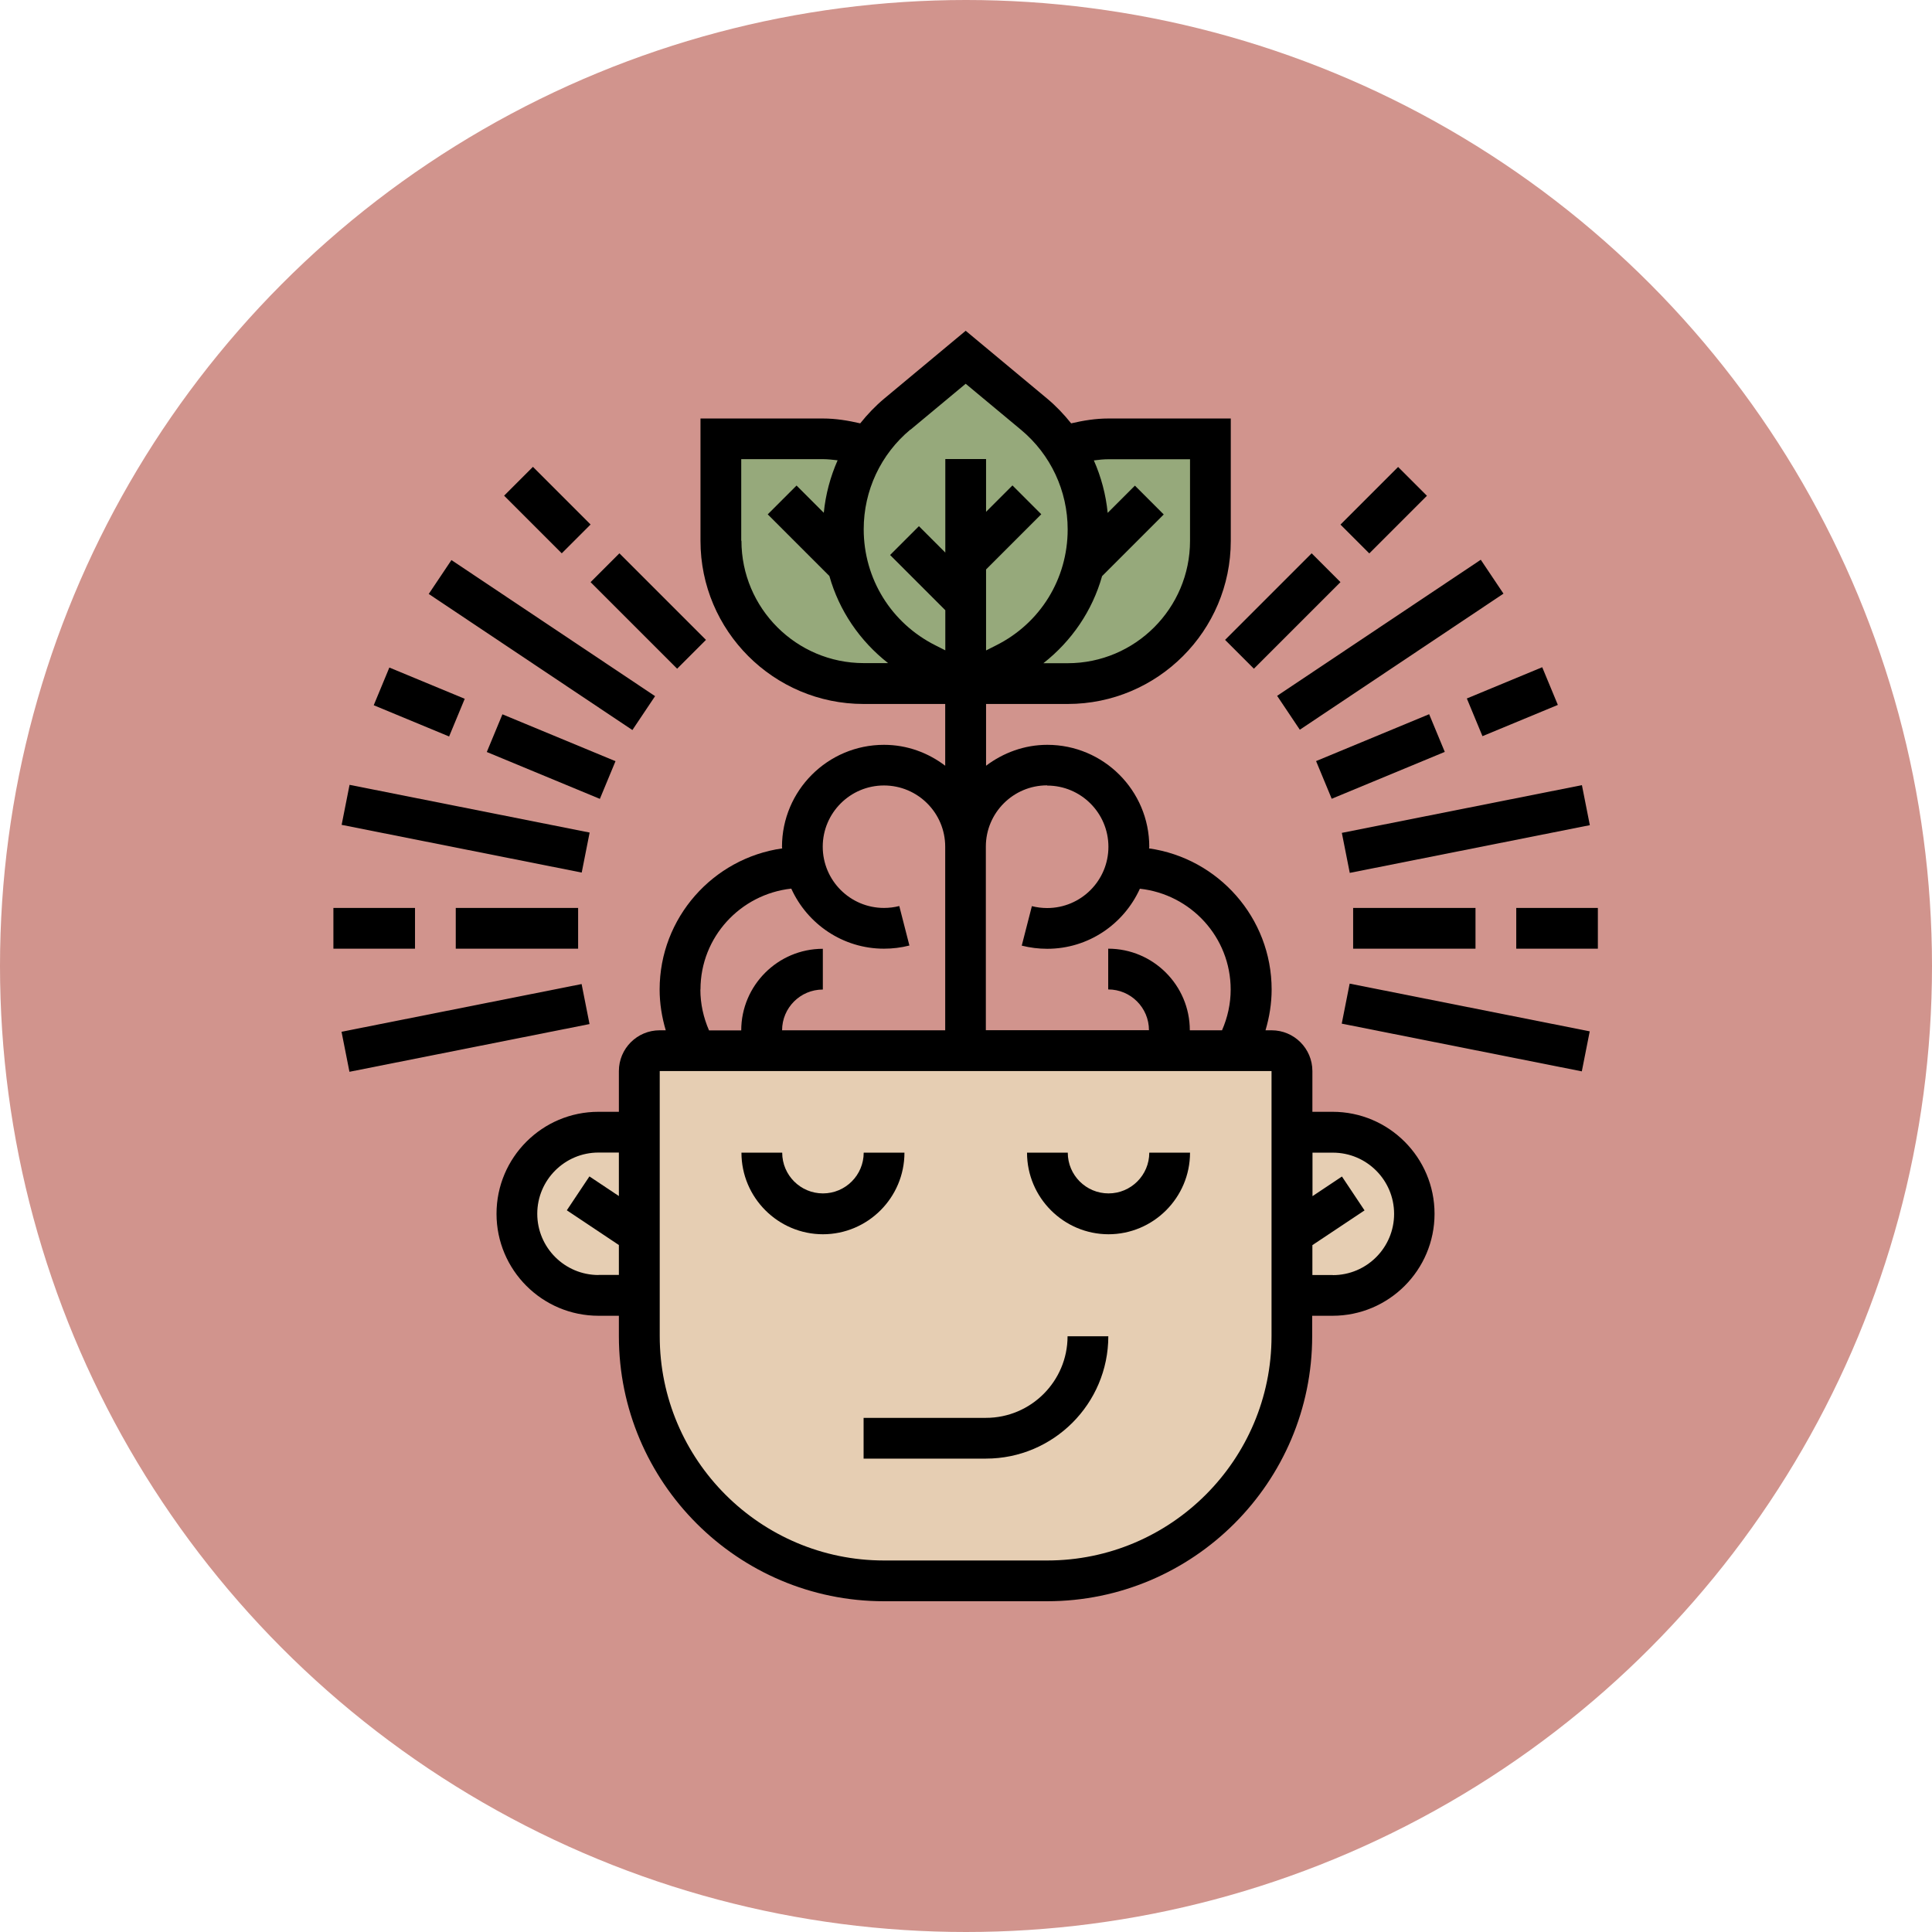 <svg xmlns="http://www.w3.org/2000/svg" id="Capa_1" data-name="Capa 1" viewBox="0 0 183 183"><defs><style>      .cls-1 {        fill: #000;      }      .cls-1, .cls-2, .cls-3, .cls-4 {        stroke-width: 0px;      }      .cls-2 {        fill: #96a97b;      }      .cls-3 {        fill: #e6ceb3;      }      .cls-4 {        fill: #d1948d;      }    </style></defs><circle class="cls-4" cx="91.5" cy="91.5" r="91.5"></circle><g><g><path class="cls-3" d="M126.24,107.25c4.27,0,7.73,3.46,7.73,7.73,0,2.12-.87,4.06-2.26,5.47-1.41,1.39-3.34,2.26-5.47,2.26h-3.86v-15.45h3.86Z"></path><path class="cls-3" d="M122.37,122.7v3.86c0,12.81-10.37,23.18-23.18,23.18h-15.45c-12.81,0-23.18-10.37-23.18-23.18v-25.11c0-1.06.87-1.93,1.93-1.93h57.95c1.06,0,1.93.87,1.93,1.93v21.25Z"></path><path class="cls-3" d="M60.55,116.91v5.8h-3.86c-2.13,0-4.06-.87-5.47-2.26-1.39-1.41-2.26-3.34-2.26-5.47,0-4.27,3.46-7.73,7.73-7.73h3.86v9.66Z"></path><path class="cls-4" d="M106.92,82.13h-.25c.17-.62.25-1.26.25-1.93,0-4.27-3.46-7.73-7.73-7.73s-7.73,3.46-7.73,7.73c0-4.27-3.46-7.73-7.73-7.73s-7.73,3.46-7.73,7.73c0,.68.08,1.31.25,1.93h-.25c-6.39,0-11.59,5.2-11.59,11.59,0,2.11.56,4.1,1.55,5.8h51c.99-1.7,1.55-3.69,1.55-5.8,0-6.39-5.2-11.59-11.59-11.59h0Z"></path><path class="cls-2" d="M114.64,41.56v9.66c0,7.48-6.05,13.52-13.52,13.52h-9.66l3.73-1.85c4.81-2.41,7.86-7.34,7.86-12.73,0-2.11-.46-4.17-1.35-6.05-.29-.64-.64-1.26-1.06-1.84l.02-.02c1.37-.44,2.82-.7,4.33-.7h9.66Z"></path><path class="cls-2" d="M87.73,62.89l3.73,1.85h-9.66c-7.48,0-13.52-6.05-13.52-13.52v-9.66h9.66c1.51,0,2.96.25,4.33.7l.02.02c-1.56,2.32-2.41,5.04-2.41,7.88,0,2.69.77,5.27,2.13,7.48,1.37,2.2,3.32,4.06,5.74,5.25Z"></path><path class="cls-2" d="M91.46,64.75l-3.73-1.85c-2.41-1.2-4.37-3.05-5.74-5.25-1.35-2.2-2.13-4.79-2.13-7.48,0-2.84.85-5.56,2.41-7.88.71-1.14,1.64-2.16,2.7-3.05l6.47-5.39,6.47,5.39c1.06.89,1.99,1.91,2.7,3.05.43.58.77,1.2,1.06,1.84.89,1.87,1.35,3.94,1.35,6.05,0,5.39-3.05,10.32-7.86,12.73l-3.73,1.85Z"></path></g><g><path class="cls-1" d="M77.94,116.91c4.26,0,7.73-3.47,7.73-7.73h-3.86c0,2.13-1.73,3.86-3.86,3.86s-3.86-1.73-3.86-3.86h-3.86c0,4.26,3.47,7.73,7.73,7.73Z"></path><path class="cls-1" d="M104.99,116.91c4.26,0,7.73-3.47,7.73-7.73h-3.86c0,2.13-1.73,3.86-3.86,3.86s-3.86-1.73-3.86-3.86h-3.86c0,4.26,3.47,7.73,7.73,7.73Z"></path><path class="cls-1" d="M81.8,138.16h11.59c6.39,0,11.59-5.2,11.59-11.59h-3.86c0,4.26-3.47,7.73-7.73,7.73h-11.59v3.86Z"></path><path class="cls-1" d="M126.24,105.31h-1.93v-3.86c0-2.13-1.73-3.86-3.86-3.86h-.58c.37-1.25.58-2.55.58-3.86,0-6.8-5.06-12.44-11.61-13.37,0-.05.02-.1.02-.15,0-5.33-4.33-9.66-9.66-9.66-2.18,0-4.18.76-5.8,1.98v-5.85h7.73c8.52,0,15.45-6.93,15.45-15.45v-11.59h-11.59c-1.2,0-2.38.19-3.53.46-.68-.85-1.43-1.64-2.28-2.35l-7.71-6.42-7.71,6.42c-.85.71-1.6,1.5-2.28,2.35-1.16-.27-2.33-.46-3.54-.46h-11.59v11.59c0,8.52,6.93,15.45,15.45,15.45h7.73v5.85c-1.62-1.23-3.61-1.98-5.8-1.98-5.33,0-9.66,4.33-9.66,9.66,0,.05.02.1.02.15-6.55.93-11.61,6.57-11.61,13.37,0,1.32.21,2.61.58,3.86h-.58c-2.13,0-3.86,1.73-3.86,3.86v3.86h-1.93c-5.33,0-9.66,4.33-9.66,9.66s4.33,9.66,9.66,9.66h1.93v1.93c0,13.85,11.27,25.11,25.11,25.11h15.45c13.85,0,25.11-11.27,25.11-25.11v-1.93h1.93c5.33,0,9.66-4.33,9.66-9.66s-4.33-9.66-9.66-9.66ZM99.19,74.41c3.2,0,5.8,2.6,5.8,5.8s-2.6,5.8-5.8,5.8c-.49,0-.98-.06-1.45-.18l-.96,3.74c.79.2,1.6.3,2.41.3,3.91,0,7.26-2.34,8.78-5.69,4.83.53,8.6,4.59,8.6,9.55,0,1.34-.29,2.65-.82,3.86h-3.05c0-4.26-3.47-7.73-7.73-7.73v3.86c2.13,0,3.86,1.73,3.86,3.86h-15.45v-17.39c0-3.2,2.6-5.8,5.8-5.8ZM104.99,43.5h7.73v7.73c0,6.39-5.2,11.59-11.59,11.59h-2.3c2.69-2.11,4.64-4.98,5.56-8.25l5.84-5.84-2.73-2.73-2.58,2.58c-.17-1.73-.62-3.41-1.31-4.97.46-.06.93-.11,1.4-.11h0ZM86.23,40.71l5.24-4.36,5.24,4.36c2.81,2.34,4.42,5.78,4.42,9.44,0,4.69-2.6,8.9-6.8,10.99l-.93.47v-7.67l5.23-5.23-2.73-2.73-2.5,2.5v-5h-3.86v8.86l-2.5-2.5-2.73,2.73,5.23,5.23v3.8l-.93-.47c-4.19-2.1-6.8-6.31-6.8-11,0-3.66,1.61-7.1,4.42-9.44h0ZM70.21,51.22v-7.73h7.73c.47,0,.93.06,1.4.11-.69,1.56-1.14,3.24-1.31,4.97l-2.58-2.58-2.73,2.73,5.84,5.84c.92,3.27,2.87,6.14,5.56,8.25h-2.3c-6.39,0-11.59-5.2-11.59-11.59ZM66.35,93.72c0-4.96,3.78-9.02,8.6-9.55,1.52,3.35,4.88,5.69,8.78,5.69.82,0,1.63-.1,2.41-.3l-.96-3.74c-.47.12-.96.18-1.45.18-3.2,0-5.8-2.6-5.8-5.8s2.6-5.8,5.8-5.8,5.8,2.6,5.8,5.8v17.39h-15.45c0-2.13,1.73-3.86,3.86-3.86v-3.86c-4.26,0-7.73,3.47-7.73,7.73h-3.05c-.53-1.21-.82-2.53-.82-3.86h0ZM56.69,120.77c-3.2,0-5.8-2.6-5.8-5.8s2.6-5.8,5.8-5.8h1.93v4.12l-2.79-1.86-2.14,3.21,4.93,3.29v2.83h-1.93ZM120.44,126.56c0,11.72-9.53,21.25-21.25,21.25h-15.45c-11.72,0-21.25-9.53-21.25-21.25v-25.11h57.95s0,25.11,0,25.11ZM126.24,120.77h-1.93v-2.83l4.94-3.29-2.14-3.21-2.79,1.86v-4.12h1.93c3.2,0,5.8,2.6,5.8,5.8s-2.6,5.8-5.8,5.8Z"></path><path class="cls-1" d="M31.58,86h7.73v3.86h-7.73v-3.86Z"></path><path class="cls-1" d="M43.17,86h11.59v3.86h-11.59v-3.86Z"></path><path class="cls-1" d="M32.36,78.13l.75-3.79,22.74,4.52-.75,3.79-22.74-4.52Z"></path><path class="cls-1" d="M35.4,66.8l1.48-3.57,7.14,2.96-1.48,3.57-7.14-2.96Z"></path><path class="cls-1" d="M46.11,71.23l1.48-3.57,10.71,4.44-1.48,3.57-10.71-4.44Z"></path><path class="cls-1" d="M47.75,46.95l2.73-2.73,5.46,5.46-2.73,2.73-5.46-5.46Z"></path><path class="cls-1" d="M55.94,55.14l2.73-2.73,8.2,8.2-2.73,2.73-8.2-8.2Z"></path><path class="cls-1" d="M32.35,97.73l22.74-4.52.75,3.79-22.74,4.52-.75-3.79Z"></path><path class="cls-1" d="M40.61,56.26l2.15-3.21,19.29,12.89-2.15,3.21-19.29-12.89Z"></path><path class="cls-1" d="M143.62,86h7.73v3.86h-7.73v-3.86Z"></path><path class="cls-1" d="M128.17,86h11.59v3.86h-11.59v-3.86Z"></path><path class="cls-1" d="M127.1,78.89l22.74-4.52.75,3.79-22.74,4.52-.75-3.79Z"></path><path class="cls-1" d="M138.94,66.16l7.14-2.96,1.48,3.57-7.14,2.96-1.48-3.57Z"></path><path class="cls-1" d="M124.66,72.09l10.71-4.44,1.48,3.57-10.71,4.44-1.48-3.57Z"></path><path class="cls-1" d="M126.97,49.69l5.46-5.46,2.73,2.73-5.46,5.46-2.73-2.73Z"></path><path class="cls-1" d="M116.04,60.61l8.2-8.2,2.73,2.73-8.2,8.2-2.73-2.73Z"></path><path class="cls-1" d="M127.09,96.96l.75-3.79,22.74,4.52-.75,3.79-22.74-4.52Z"></path><path class="cls-1" d="M120.97,65.91l19.29-12.89,2.15,3.21-19.29,12.89-2.15-3.21Z"></path></g></g></svg>